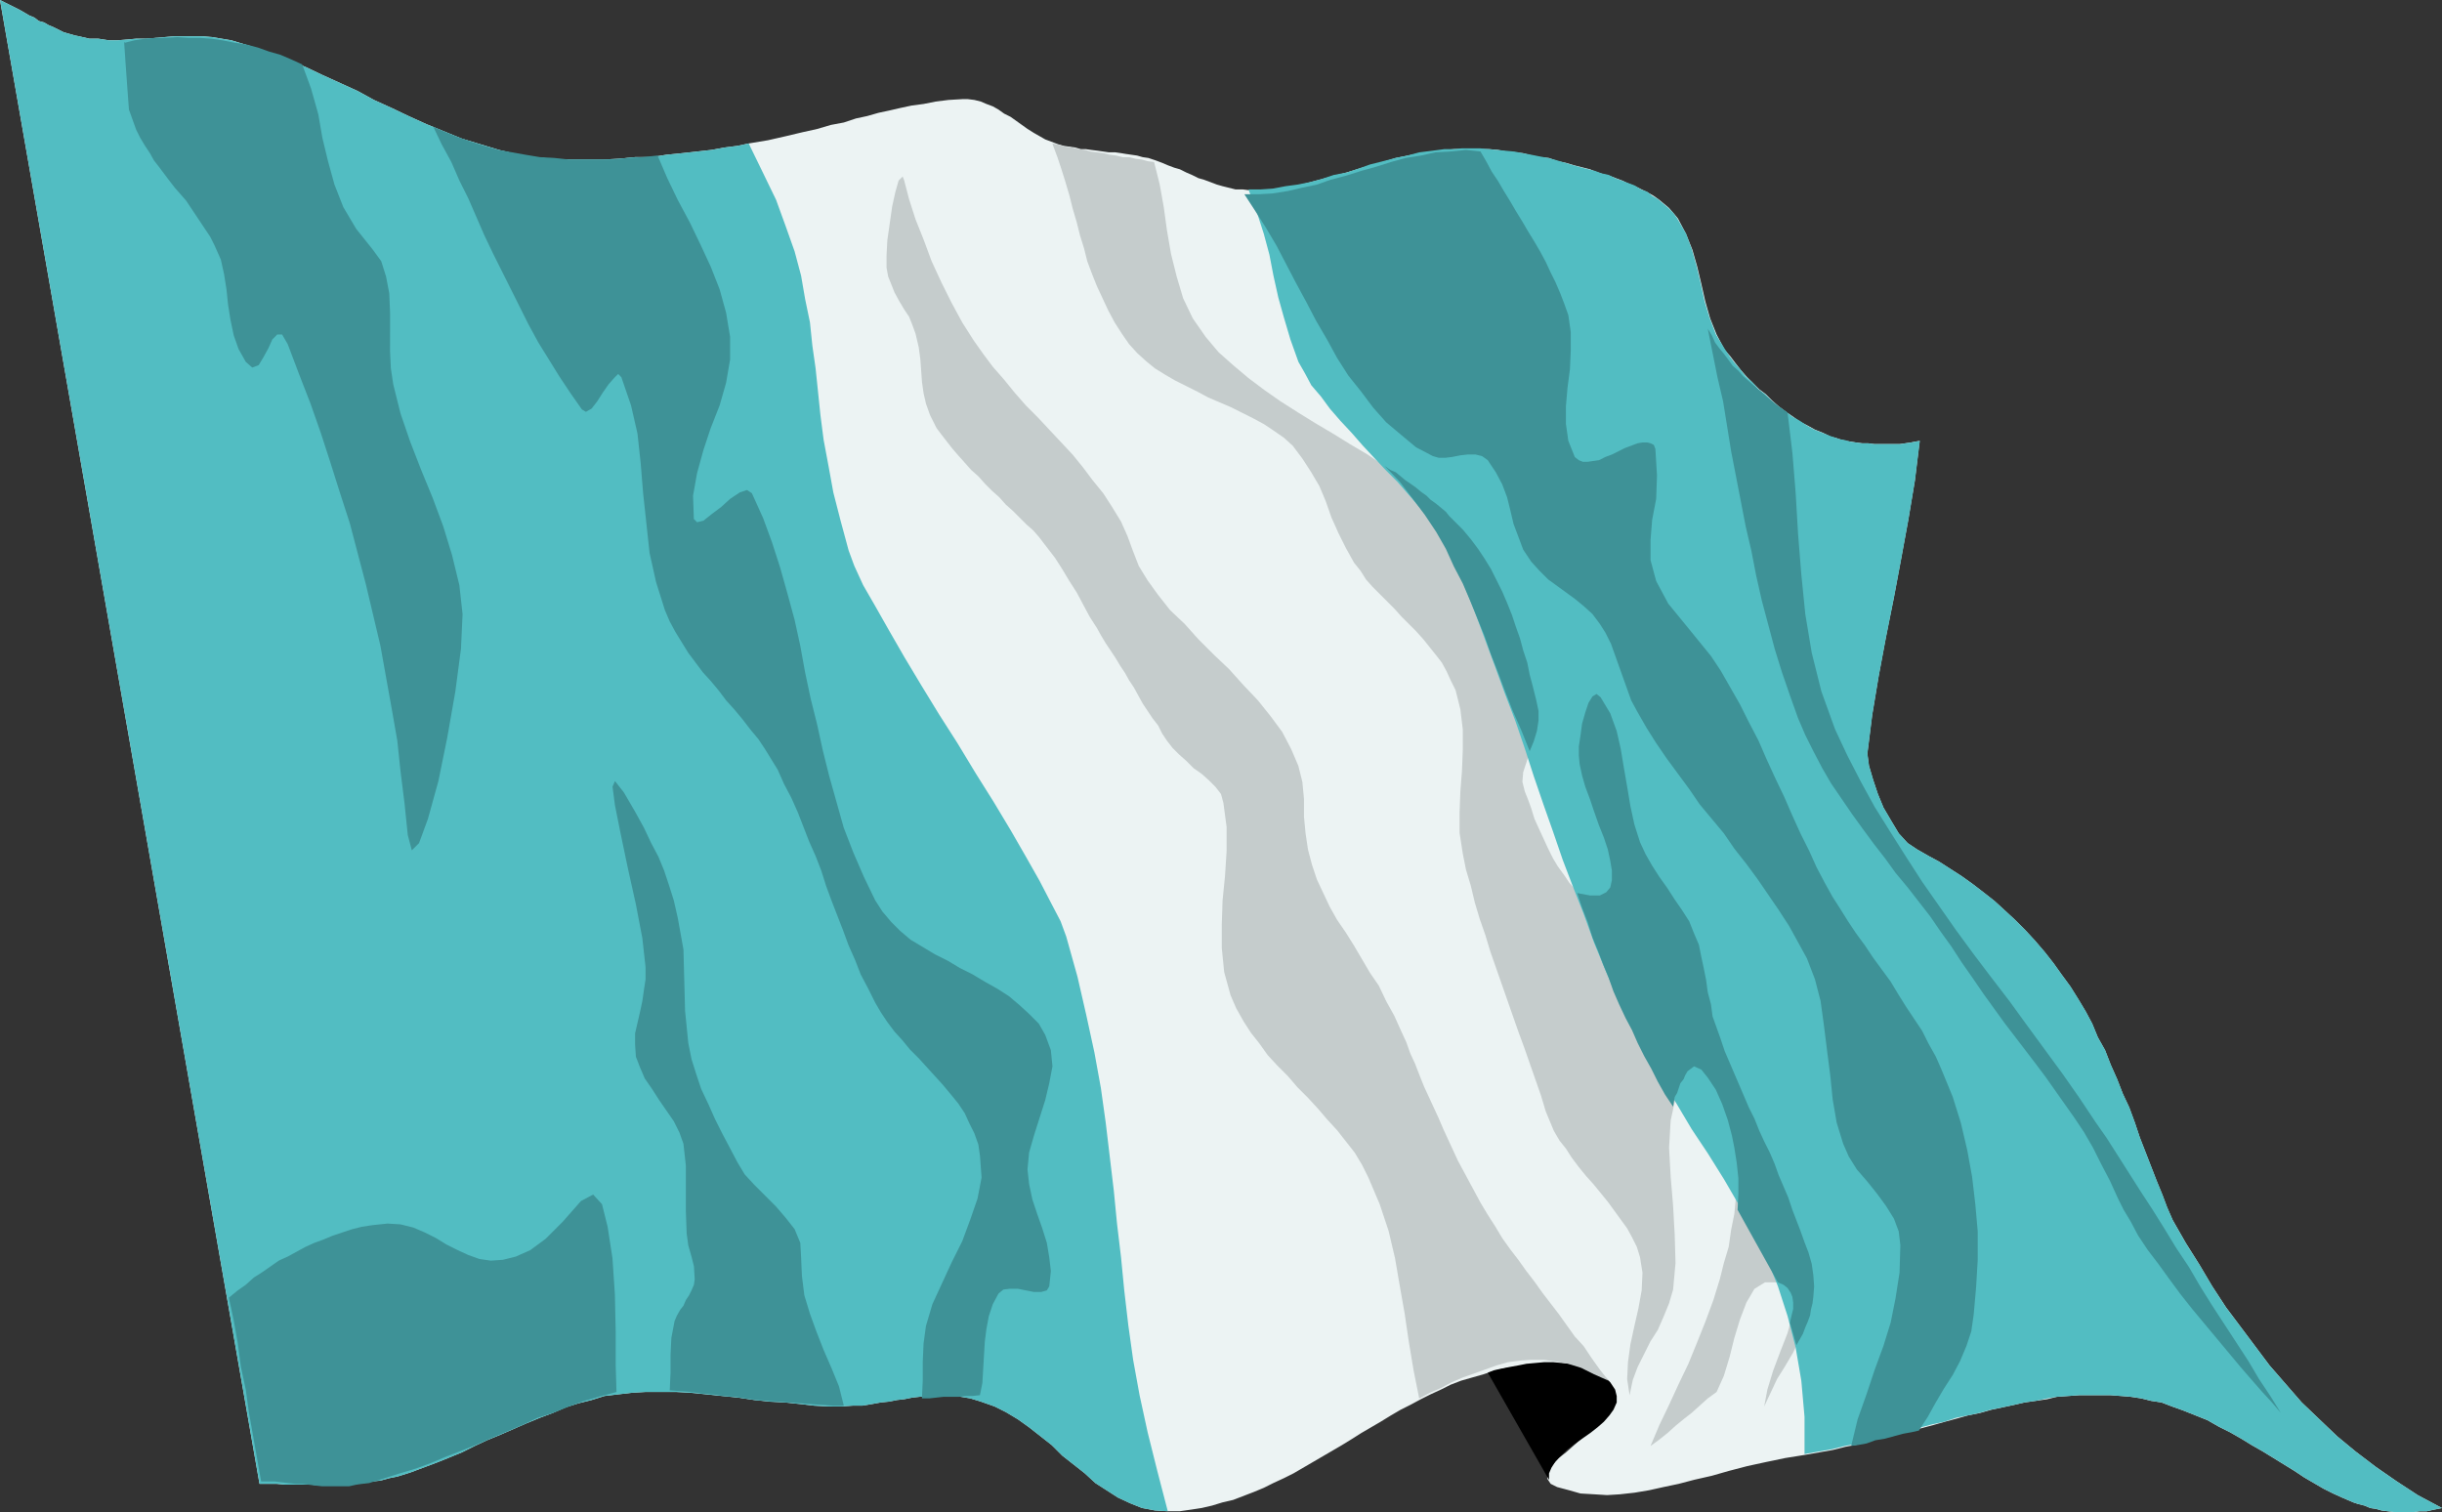 <?xml version="1.0" encoding="UTF-8" standalone="no"?>
<svg
   version="1.0"
   width="129.553mm"
   height="80.224mm"
   id="svg14"
   sodipodi:docname="Guatemala 2.wmf"
   xmlns:inkscape="http://www.inkscape.org/namespaces/inkscape"
   xmlns:sodipodi="http://sodipodi.sourceforge.net/DTD/sodipodi-0.dtd"
   xmlns="http://www.w3.org/2000/svg"
   xmlns:svg="http://www.w3.org/2000/svg">
  <rect width="100%" height="100%" fill="#333333" stroke="none"/>
  <sodipodi:namedview
     id="namedview14"
     pagecolor="#ffffff"
     bordercolor="#000000"
     borderopacity="0.25"
     inkscape:showpageshadow="2"
     inkscape:pageopacity="0.0"
     inkscape:pagecheckerboard="0"
     inkscape:deskcolor="#d1d1d1"
     inkscape:document-units="mm" />
  <defs
     id="defs1">
    <pattern
       id="WMFhbasepattern"
       patternUnits="userSpaceOnUse"
       width="6"
       height="6"
       x="0"
       y="0" />
  </defs>
  <path
     style="fill:#ecf3f3;fill-opacity:1;fill-rule:evenodd;stroke:none"
     d="m 435.673,244.7 2.586,4.525 2.747,4.364 2.586,4.364 2.747,4.202 2.909,3.879 2.909,3.879 2.909,3.879 3.232,3.717 3.232,3.717 3.555,3.394 3.555,3.394 3.717,3.071 4.04,3.071 4.202,2.909 4.202,2.748 4.848,2.586 -1.616,0.323 -1.454,0.323 h -1.454 l -1.131,0.162 h -1.293 -1.454 -1.131 l -1.293,-0.162 -1.293,-0.162 -1.131,-0.323 -1.131,-0.162 -1.131,-0.485 -1.293,-0.323 -0.97,-0.323 -1.131,-0.485 -1.131,-0.485 -1.778,-0.808 -1.939,-0.97 -1.939,-1.131 -1.939,-1.131 -1.939,-1.293 -2.101,-1.293 -2.101,-1.293 -2.101,-1.293 -2.262,-1.293 -2.101,-1.293 -2.262,-1.293 -2.262,-1.131 -2.262,-1.293 -2.424,-0.97 -2.424,-0.97 -2.262,-0.808 -2.101,-0.808 -2.101,-0.323 -1.939,-0.485 -2.101,-0.323 -1.939,-0.162 -2.101,-0.162 h -2.262 -1.939 -2.101 l -2.262,0.162 -2.262,0.162 -1.939,0.485 -2.262,0.323 -2.262,0.323 -2.101,0.485 -2.262,0.485 -2.262,0.485 -2.262,0.646 -2.424,0.485 -2.262,0.646 -2.424,0.646 -2.262,0.646 -2.424,0.646 -2.586,0.646 -2.424,0.646 -2.424,0.485 -2.586,0.646 -2.586,0.808 -2.586,0.485 -2.586,0.646 -2.747,0.485 -2.747,0.485 -4.04,0.646 -3.878,0.808 -3.717,0.808 -3.717,0.97 -3.394,0.97 -3.555,0.808 -3.07,0.808 -3.07,0.646 -2.909,0.646 -2.909,0.485 -2.909,0.323 -2.586,0.162 -2.586,-0.162 -2.747,-0.162 -2.262,-0.646 -2.424,-0.646 -1.293,-0.646 -0.646,-0.97 v -0.808 l 0.323,-1.131 0.808,-0.97 1.131,-1.293 1.454,-1.131 1.454,-1.293 1.454,-1.293 1.616,-1.455 1.616,-1.455 1.293,-1.455 1.131,-1.131 0.646,-1.455 0.323,-1.293 v -1.293 l -0.485,-1.131 -0.808,-0.97 -1.131,-0.808 -1.293,-0.646 -1.454,-0.646 -1.616,-0.323 -1.778,-0.323 -1.778,-0.162 -1.778,-0.162 -2.101,-0.162 h -1.939 l -1.778,0.162 -1.616,0.162 -1.778,0.162 -1.454,0.323 -1.293,0.323 -1.939,0.646 -2.262,0.646 -2.262,0.646 -2.101,0.808 -1.939,0.97 -2.101,0.97 -1.939,0.97 -2.101,1.131 -1.939,0.97 -1.939,1.131 -2.101,1.293 -1.939,1.131 -1.939,1.131 -1.778,1.131 -2.101,1.293 -1.939,1.131 -1.939,1.131 -1.939,1.131 -1.939,1.131 -1.939,1.131 -1.939,0.97 -2.101,0.97 -1.939,0.97 -1.939,0.808 -2.101,0.808 -2.101,0.808 -2.101,0.485 -2.101,0.646 -2.101,0.485 -2.101,0.323 -2.262,0.323 h -2.424 l -2.586,-0.162 -2.586,-0.485 -2.424,-0.97 -2.424,-1.131 -2.262,-1.455 -2.262,-1.455 -2.101,-1.939 -2.262,-1.778 -2.262,-1.778 -2.101,-2.101 -2.262,-1.778 -2.262,-1.778 -2.262,-1.616 -2.424,-1.455 -2.262,-1.131 -2.747,-0.97 -2.101,-0.646 -1.939,-0.323 -1.778,-0.162 -1.778,-0.162 h -1.616 l -1.616,0.162 -1.454,0.162 -1.454,0.162 -1.616,0.323 -1.454,0.162 -1.616,0.323 -1.616,0.162 -1.778,0.323 -1.939,0.323 h -1.939 l -2.262,0.162 h -2.586 l -2.909,-0.162 -2.747,-0.323 -3.07,-0.323 -3.07,-0.162 -3.07,-0.323 -3.232,-0.485 -3.232,-0.323 -3.07,-0.323 -3.232,-0.323 -2.909,-0.162 h -3.07 -3.07 l -2.747,0.162 -2.747,0.323 -2.747,0.323 -2.586,0.808 -2.586,0.646 -2.586,0.808 -2.586,1.131 -2.586,0.97 -2.747,1.131 -2.586,1.131 -2.586,1.131 -2.747,1.131 -2.424,1.131 -2.586,1.293 -2.747,1.131 -2.424,0.97 -2.586,0.97 -2.586,0.97 -2.586,0.808 -1.616,0.323 -1.778,0.485 -1.616,0.162 -1.778,0.323 -1.616,0.162 -1.778,0.162 h -1.778 -1.778 l -1.616,0.162 -1.778,-0.162 h -1.778 -1.778 -1.778 l -1.778,-0.162 H 53.813 52.035 L 0,0 0.97,0.485 1.939,0.97 2.909,1.455 l 0.97,0.485 1.131,0.646 0.808,0.485 1.131,0.485 0.808,0.646 1.131,0.323 0.808,0.485 1.131,0.485 0.97,0.485 0.97,0.485 1.131,0.323 1.131,0.323 0.808,0.162 2.101,0.485 h 1.778 l 2.101,0.323 h 1.778 l 1.939,-0.162 1.778,-0.162 h 1.939 l 1.939,-0.162 1.939,-0.162 1.778,-0.162 h 1.939 1.939 1.778 l 1.939,0.162 1.939,0.323 1.939,0.323 3.717,1.131 3.878,1.455 3.555,1.293 3.717,1.455 3.394,1.616 3.555,1.616 3.555,1.616 3.232,1.778 3.555,1.616 3.394,1.616 3.555,1.616 3.555,1.455 3.555,1.455 3.717,1.131 3.717,1.131 4.04,0.97 2.262,0.485 2.586,0.162 2.909,0.323 h 2.747 3.232 3.07 l 3.232,-0.162 3.232,-0.323 h 3.232 l 3.07,-0.485 3.232,-0.323 2.909,-0.323 2.909,-0.323 2.586,-0.485 2.586,-0.323 2.262,-0.485 3.878,-0.646 3.555,-0.808 3.394,-0.808 2.909,-0.646 2.747,-0.808 2.586,-0.485 2.424,-0.808 2.262,-0.485 2.262,-0.646 2.262,-0.485 2.101,-0.485 2.262,-0.485 2.424,-0.323 2.424,-0.485 2.586,-0.323 2.747,-0.162 h 1.131 l 1.293,0.162 1.293,0.323 1.131,0.485 1.293,0.485 1.131,0.646 1.131,0.808 1.293,0.646 1.131,0.808 1.131,0.808 1.131,0.808 1.293,0.808 1.131,0.646 1.131,0.646 1.293,0.485 1.293,0.485 1.131,0.323 1.131,0.162 1.131,0.162 1.131,0.323 h 0.97 l 1.131,0.162 1.293,0.162 1.131,0.162 1.131,0.162 h 1.293 l 1.131,0.162 0.97,0.162 1.131,0.162 1.131,0.162 1.131,0.323 1.131,0.162 1.454,0.485 1.293,0.485 1.131,0.485 1.293,0.485 1.131,0.323 1.293,0.646 1.131,0.485 1.293,0.646 1.131,0.323 1.293,0.485 1.293,0.485 1.131,0.323 1.293,0.323 1.293,0.323 h 1.454 l 1.293,0.162 h 2.424 l 2.424,-0.162 2.586,-0.485 2.424,-0.323 2.424,-0.646 2.424,-0.646 2.424,-0.646 2.424,-0.646 2.586,-0.808 2.262,-0.646 2.424,-0.646 2.586,-0.808 2.424,-0.485 2.424,-0.485 2.424,-0.323 2.586,-0.323 1.778,-0.162 h 1.778 1.939 1.616 1.778 l 1.778,0.162 1.616,0.323 1.778,0.162 1.616,0.162 1.778,0.485 1.616,0.323 1.778,0.162 1.778,0.646 1.616,0.323 1.616,0.485 1.939,0.485 1.293,0.323 1.131,0.485 1.454,0.485 1.293,0.323 1.293,0.485 1.293,0.485 1.293,0.646 1.293,0.485 1.293,0.646 1.293,0.646 1.131,0.646 1.131,0.808 0.97,0.808 0.97,0.808 0.97,1.131 0.808,0.97 1.616,3.071 1.293,3.232 0.97,3.394 0.808,3.394 0.808,3.556 0.97,3.394 1.293,3.232 1.616,3.071 1.131,1.293 0.97,1.293 1.131,1.455 1.131,1.293 1.293,1.293 1.293,1.293 1.293,0.97 1.293,1.293 1.293,1.131 1.454,1.131 1.454,0.97 1.293,0.97 1.616,0.808 1.454,0.808 1.616,0.646 1.616,0.808 0.808,0.162 0.97,0.323 1.131,0.323 1.131,0.162 0.97,0.162 1.293,0.162 h 1.131 l 1.293,0.162 h 1.293 1.293 1.131 1.293 l 1.131,-0.162 1.131,-0.162 0.808,-0.162 0.97,-0.162 -0.97,7.92 -1.293,7.758 -1.454,7.92 -1.454,7.758 -1.616,8.081 -1.454,7.758 -1.293,7.758 -0.97,7.758 0.323,2.424 0.808,2.748 0.97,2.909 1.131,2.748 1.616,2.748 1.454,2.424 1.778,1.94 1.939,1.293 2.262,1.293 2.101,1.131 2.262,1.455 2.262,1.455 2.262,1.616 2.101,1.616 2.262,1.778 1.939,1.778 2.101,1.939 2.101,2.101 1.939,2.101 1.939,2.263 1.778,2.263 1.616,2.263 1.778,2.424 1.616,2.586 1.454,2.424 1.293,2.424 1.131,2.748 1.454,2.586 1.131,2.909 1.293,2.909 1.131,2.909 1.293,2.748 1.131,3.071 0.97,2.909 1.131,2.909 1.131,2.909 1.131,2.909 1.131,2.748 0.97,2.586 1.131,2.586 z"
     id="path1" />
  <path
     style="fill:#c5cccc;fill-opacity:1;fill-rule:evenodd;stroke:none"
     d="m 211.049,28.769 1.454,0.323 1.131,0.323 1.293,0.162 1.293,0.323 1.293,0.162 1.131,0.323 1.293,0.162 1.293,0.162 1.293,0.323 1.293,0.162 1.293,0.323 h 1.293 l 1.293,0.323 1.293,0.162 1.131,0.323 1.293,0.162 1.131,4.525 0.808,4.525 0.646,4.687 0.808,4.687 1.131,4.525 1.293,4.364 1.939,4.041 2.586,3.717 2.586,3.071 2.909,2.586 3.07,2.586 3.232,2.424 3.232,2.263 3.555,2.263 3.394,2.101 3.555,2.101 3.394,2.101 3.555,2.101 3.555,2.424 3.394,2.101 3.232,2.424 3.07,2.424 3.07,2.748 2.747,2.909 1.616,1.94 1.454,1.939 1.293,1.94 1.293,2.101 1.131,2.263 0.97,2.263 1.131,2.263 0.808,2.424 0.97,2.424 0.646,2.263 0.808,2.424 0.646,2.424 0.646,2.424 0.646,2.424 0.646,2.586 0.485,2.263 0.162,2.101 -0.323,1.939 -0.646,2.263 -0.97,1.94 -0.646,2.101 -0.646,1.939 -0.162,1.94 0.485,1.94 0.646,1.616 0.646,1.778 0.646,2.101 0.808,1.778 0.97,2.101 0.97,2.101 0.97,1.94 0.97,1.616 1.293,1.778 0.97,1.455 1.131,1.293 1.293,0.97 1.293,0.646 1.293,0.162 1.454,-0.162 1.293,-0.646 1.939,-2.424 0.323,-2.909 -0.646,-3.394 -1.454,-3.717 -1.939,-3.879 -1.939,-3.879 -1.454,-3.879 -0.646,-3.717 v -1.778 l 0.323,-2.263 0.323,-2.263 0.646,-2.263 0.646,-1.94 0.808,-1.293 0.808,-0.485 0.808,0.646 1.939,3.232 1.293,3.556 0.808,3.556 0.646,3.879 0.646,3.717 0.646,3.879 0.808,3.717 1.131,3.556 1.131,2.424 1.293,2.263 1.454,2.263 1.616,2.263 1.454,2.263 1.454,2.101 1.454,2.263 0.97,2.424 0.97,2.263 0.485,2.424 0.485,2.263 0.485,2.424 0.323,2.424 0.646,2.424 0.323,2.424 0.808,2.263 0.808,2.263 0.808,2.424 0.97,2.263 0.97,2.263 0.97,2.263 0.97,2.263 0.97,2.263 1.131,2.263 0.97,2.424 0.97,2.101 1.131,2.263 0.97,2.263 0.808,2.263 0.97,2.263 0.97,2.263 0.808,2.424 0.808,2.101 0.808,2.101 0.808,2.263 0.808,2.101 0.646,2.263 0.323,2.263 0.162,2.263 -0.162,2.101 -0.485,2.909 -0.97,2.909 -1.293,2.586 -1.293,2.748 -1.616,2.748 -1.616,2.586 -1.293,2.748 -1.293,2.748 0.646,-3.394 1.131,-3.717 1.454,-3.879 1.454,-3.717 0.97,-3.556 0.162,-2.909 -0.808,-2.263 -2.262,-1.455 h -2.586 l -2.101,1.293 -1.616,2.748 -1.293,3.394 -1.131,3.717 -0.97,3.879 -1.131,3.717 -1.454,3.232 -1.778,1.293 -1.616,1.455 -1.616,1.455 -1.454,1.131 -1.778,1.455 -1.616,1.455 -1.616,1.293 -1.778,1.293 1.778,-4.202 1.939,-4.041 1.939,-4.202 1.939,-4.041 1.778,-4.364 1.616,-4.041 1.616,-4.364 1.293,-4.202 0.808,-3.232 0.97,-3.232 0.485,-3.394 0.646,-3.232 0.323,-3.394 0.162,-3.232 v -3.394 l -0.485,-3.232 -0.485,-2.424 -0.808,-3.071 -1.131,-3.232 -1.293,-2.909 -1.454,-2.586 -1.454,-1.455 -1.454,-0.646 -1.293,0.97 -2.262,4.687 -1.131,5.172 -0.323,5.495 0.323,5.818 0.485,5.818 0.323,5.818 0.162,5.657 -0.485,5.334 -0.808,2.748 -1.131,2.748 -1.131,2.586 -1.454,2.263 -1.293,2.586 -1.293,2.586 -0.97,2.586 -0.646,3.071 -0.485,-3.232 0.162,-3.394 0.485,-3.556 0.808,-3.717 0.808,-3.556 0.646,-3.556 0.162,-3.556 -0.485,-3.071 -0.646,-2.101 -0.97,-1.94 -0.97,-1.778 -1.293,-1.778 -1.293,-1.778 -1.293,-1.778 -1.454,-1.778 -1.454,-1.778 -1.454,-1.616 -1.454,-1.778 -1.454,-1.939 -1.131,-1.778 -1.293,-1.616 -1.131,-1.94 -0.808,-1.939 -0.808,-1.94 -0.97,-3.232 -1.131,-3.232 -1.131,-3.232 -1.131,-3.232 -1.131,-3.071 -1.131,-3.232 -1.131,-3.232 -1.131,-3.232 -1.131,-3.232 -1.131,-3.232 -0.97,-3.232 -1.131,-3.232 -0.97,-3.232 -0.808,-3.394 -0.97,-3.232 -0.646,-3.232 -0.646,-4.202 v -4.041 l 0.162,-4.202 0.323,-4.202 0.162,-4.202 v -4.041 l -0.485,-4.041 -0.97,-3.879 -0.97,-1.94 -0.808,-1.778 -0.97,-1.778 -1.131,-1.455 -1.293,-1.616 -1.293,-1.616 -1.454,-1.616 -1.454,-1.455 -1.454,-1.455 -1.454,-1.616 -1.454,-1.455 -1.454,-1.455 -1.454,-1.455 -1.293,-1.455 -1.131,-1.778 -1.293,-1.616 -1.616,-2.909 -1.454,-2.909 -1.454,-3.232 -1.131,-3.232 -1.293,-3.071 -1.616,-2.748 -1.778,-2.748 -1.939,-2.586 -1.778,-1.616 -2.101,-1.455 -1.939,-1.293 -2.101,-1.131 -2.262,-1.131 -2.262,-1.131 -2.262,-0.97 -2.262,-0.97 -2.101,-1.131 -2.262,-1.131 -2.262,-1.131 -1.939,-1.131 -2.101,-1.293 -1.778,-1.455 -1.778,-1.616 -1.616,-1.778 -1.454,-2.101 -1.454,-2.263 -1.293,-2.424 -1.131,-2.424 -1.131,-2.424 -0.97,-2.424 -0.97,-2.586 -0.646,-2.586 -0.808,-2.586 -0.646,-2.586 -0.808,-2.748 -0.646,-2.586 -0.808,-2.748 -0.808,-2.586 -0.808,-2.424 -0.97,-2.586 v 0 z"
     id="path2" />
  <path
     style="fill:#52bdc2;fill-opacity:1;fill-rule:evenodd;stroke:none"
     d="m 435.673,244.7 2.586,4.525 2.747,4.364 2.586,4.364 2.747,4.202 2.909,3.879 2.909,3.879 2.909,3.879 3.232,3.717 3.232,3.717 3.555,3.394 3.555,3.394 3.717,3.071 4.04,3.071 4.202,2.909 4.202,2.748 4.848,2.586 -1.616,0.323 -1.454,0.323 h -1.454 l -1.131,0.162 h -1.293 -1.454 -1.131 l -1.293,-0.162 -1.293,-0.162 -1.131,-0.323 -1.131,-0.162 -1.131,-0.485 -1.293,-0.323 -0.97,-0.323 -1.131,-0.485 -1.131,-0.485 -1.778,-0.808 -1.939,-0.97 -1.939,-1.131 -1.939,-1.131 -1.939,-1.293 -2.101,-1.293 -2.101,-1.293 -2.101,-1.293 -2.262,-1.293 -2.101,-1.293 -2.262,-1.293 -2.262,-1.131 -2.262,-1.293 -2.424,-0.97 -2.424,-0.97 -2.262,-0.808 -2.101,-0.808 -2.101,-0.323 -1.939,-0.485 -2.101,-0.323 -1.939,-0.162 -2.262,-0.162 h -2.101 -2.101 -1.939 l -2.262,0.162 -2.262,0.162 -1.939,0.323 -2.262,0.485 -2.262,0.323 -2.101,0.485 -2.262,0.485 -2.424,0.485 -2.262,0.646 -2.262,0.485 -2.424,0.485 -2.424,0.808 -2.262,0.485 -2.424,0.646 -2.424,0.646 -2.586,0.646 -2.424,0.646 -2.586,0.646 -2.586,0.646 -2.586,0.485 -2.586,0.646 -2.747,0.485 -2.747,0.485 v -7.435 l -0.646,-7.273 -1.131,-6.627 -1.616,-6.303 -1.939,-5.98 -2.262,-5.657 -2.586,-5.495 -3.07,-5.334 -2.909,-5.01 -3.232,-5.172 -3.232,-4.849 -3.07,-5.172 -3.232,-5.01 -3.07,-5.172 -2.909,-5.334 -2.586,-5.495 -2.424,-5.657 -2.262,-5.495 -2.101,-5.818 -2.101,-5.334 -2.101,-5.495 -1.939,-5.657 -1.939,-5.495 -1.939,-5.657 -1.778,-5.495 -1.939,-5.657 -2.101,-5.495 -1.939,-5.334 -2.101,-5.657 -2.101,-5.657 -2.262,-5.657 -2.586,-5.657 -0.97,-2.263 -1.616,-2.263 -1.616,-2.424 -1.939,-2.424 -2.101,-2.424 -2.262,-2.586 -2.262,-2.263 -2.424,-2.586 -2.262,-2.424 -2.262,-2.586 -2.262,-2.424 -2.101,-2.424 -1.778,-2.424 -1.939,-2.263 -1.293,-2.424 -1.293,-2.263 -1.616,-4.525 -1.293,-4.364 -1.131,-4.041 -0.97,-4.364 -0.808,-4.202 -1.131,-4.202 -1.454,-4.525 -1.616,-4.364 h 2.424 l 2.424,-0.162 2.586,-0.485 2.424,-0.323 2.424,-0.485 2.424,-0.646 2.424,-0.808 2.586,-0.485 2.424,-0.808 2.262,-0.808 2.586,-0.646 2.424,-0.646 2.424,-0.485 2.424,-0.646 2.586,-0.323 2.424,-0.323 h 1.778 l 1.778,-0.162 h 1.778 1.778 l 1.778,0.162 1.778,0.162 1.616,0.162 1.778,0.162 1.616,0.323 1.778,0.323 1.616,0.323 1.778,0.323 1.778,0.485 1.616,0.485 1.616,0.485 1.778,0.485 1.293,0.323 1.293,0.323 1.293,0.485 1.454,0.323 1.293,0.646 1.293,0.485 1.293,0.485 1.293,0.485 1.293,0.808 1.293,0.485 0.97,0.808 1.131,0.646 1.131,0.97 0.97,0.808 0.97,0.97 0.808,1.131 1.778,3.071 1.131,3.071 0.97,3.394 0.808,3.394 0.808,3.717 0.97,3.232 1.293,3.394 1.778,2.909 0.97,1.455 0.97,1.293 1.131,1.293 1.131,1.455 1.293,1.131 1.293,1.455 1.293,0.97 1.293,1.293 1.293,1.131 1.454,0.97 1.454,1.131 1.454,0.808 1.454,0.97 1.454,0.808 1.616,0.646 1.616,0.646 0.97,0.323 0.97,0.323 0.97,0.162 1.131,0.323 1.131,0.162 1.131,0.162 h 1.293 l 1.293,0.162 h 1.293 1.293 1.131 1.293 l 1.131,-0.162 1.131,-0.162 0.808,-0.162 0.97,-0.162 -0.97,7.92 -1.293,7.758 -1.454,7.92 -1.454,7.758 -1.616,8.081 -1.454,7.758 -1.293,7.758 -0.97,7.758 0.323,2.424 0.808,2.748 0.97,2.909 1.131,2.748 1.616,2.748 1.454,2.424 1.778,1.94 1.939,1.293 2.262,1.293 2.101,1.131 2.262,1.455 2.262,1.455 2.262,1.616 2.101,1.616 2.262,1.778 1.939,1.778 2.101,1.939 2.101,2.101 1.939,2.101 1.939,2.263 1.778,2.263 1.616,2.263 1.778,2.424 1.616,2.586 1.454,2.424 1.293,2.424 1.131,2.748 1.454,2.586 1.131,2.909 1.293,2.909 1.131,2.909 1.293,2.748 1.131,3.071 0.97,2.909 1.131,2.909 1.131,2.909 1.131,2.909 1.131,2.748 0.97,2.586 1.131,2.586 z"
     id="path3" />
  <path
     style="fill:#52bdc2;fill-opacity:1;fill-rule:evenodd;stroke:none"
     d="m 234.158,303.046 -2.586,-0.162 -2.586,-0.485 -2.424,-0.97 -2.424,-1.131 -2.262,-1.455 -2.262,-1.455 -2.101,-1.939 -2.262,-1.778 -2.262,-1.778 -2.101,-2.101 -2.262,-1.778 -2.262,-1.778 -2.262,-1.616 -2.424,-1.455 -2.262,-1.131 -2.747,-0.97 -2.101,-0.646 -1.939,-0.323 -1.778,-0.162 -1.778,-0.162 h -1.616 l -1.616,0.162 -1.454,0.162 -1.454,0.162 -1.616,0.323 -1.454,0.162 -1.616,0.323 -1.616,0.162 -1.778,0.323 -1.939,0.323 h -1.939 l -2.262,0.162 h -2.586 l -2.909,-0.162 -2.747,-0.323 -3.07,-0.323 -3.07,-0.162 -3.07,-0.323 -3.232,-0.485 -3.232,-0.323 -3.07,-0.323 -3.232,-0.323 -2.909,-0.162 h -3.07 -3.07 l -2.747,0.162 -2.747,0.323 -2.747,0.323 -2.586,0.808 -2.586,0.646 -2.586,0.808 -2.586,1.131 -2.586,0.97 -2.747,1.131 -2.586,1.131 -2.586,1.131 -2.747,1.131 -2.424,1.131 -2.586,1.293 -2.747,1.131 -2.424,0.97 -2.586,0.97 -2.586,0.97 -2.586,0.808 -1.616,0.323 -1.778,0.485 -1.616,0.162 -1.778,0.323 -1.616,0.162 -1.778,0.162 h -1.778 -1.778 l -1.616,0.162 -1.778,-0.162 h -1.778 -1.778 -1.778 l -1.778,-0.162 H 53.813 52.035 L 0,0 0.97,0.485 1.939,0.97 2.909,1.455 l 0.97,0.485 1.131,0.646 0.808,0.485 1.131,0.485 0.808,0.646 1.131,0.323 0.808,0.485 1.131,0.485 0.97,0.485 0.97,0.485 1.131,0.323 1.131,0.323 0.808,0.162 2.101,0.485 h 1.778 l 2.101,0.323 h 1.778 l 1.939,-0.162 1.778,-0.162 h 1.939 l 1.939,-0.162 1.939,-0.162 1.778,-0.162 h 1.939 1.939 1.778 l 1.939,0.162 1.939,0.323 1.939,0.323 3.717,1.131 3.878,1.455 3.555,1.293 3.717,1.455 3.394,1.616 3.555,1.616 3.555,1.616 3.232,1.778 3.555,1.616 3.394,1.616 3.555,1.616 3.555,1.455 3.555,1.455 3.717,1.131 3.717,1.131 4.04,0.97 2.262,0.485 2.586,0.162 2.909,0.323 h 2.747 3.232 3.07 l 3.232,-0.162 3.232,-0.323 h 3.232 l 3.07,-0.485 3.232,-0.323 2.909,-0.323 2.909,-0.323 2.586,-0.485 2.586,-0.323 2.262,-0.485 2.909,5.98 2.586,5.334 1.939,5.334 1.778,5.01 1.293,4.849 0.808,4.687 0.97,4.687 0.485,4.687 0.646,4.525 0.485,4.687 0.485,4.687 0.646,5.01 0.97,5.172 0.97,5.334 1.454,5.657 1.616,5.98 1.131,3.071 1.778,3.879 2.424,4.202 2.747,4.849 3.07,5.334 3.394,5.657 3.555,5.818 3.717,5.818 3.717,6.142 3.555,5.657 3.394,5.657 3.07,5.334 2.747,4.849 2.262,4.364 1.939,3.717 1.131,3.071 2.262,8.081 1.778,7.758 1.616,7.435 1.293,7.111 0.97,6.95 0.808,6.788 0.808,6.788 0.646,6.627 0.808,6.788 0.646,6.627 0.808,6.95 0.97,6.95 1.293,7.111 1.616,7.435 1.939,7.758 z"
     id="path4" />
  <path
     style="fill:#000000;fill-opacity:1;fill-rule:evenodd;stroke:none"
     d="m 310.595,296.743 -12.282,-21.496 1.293,-0.485 1.454,-0.323 1.616,-0.323 1.778,-0.323 1.616,-0.323 1.778,-0.162 1.778,-0.162 h 1.778 l 1.778,0.162 1.616,0.162 1.616,0.323 1.616,0.323 1.454,0.646 1.293,0.808 1.131,0.646 0.97,0.97 0.97,1.455 0.323,1.293 v 1.293 l -0.646,1.455 -0.808,1.131 -1.131,1.293 -1.293,1.131 -1.454,1.131 -1.616,1.131 -1.616,1.131 -1.454,1.131 -1.293,1.293 -0.97,0.97 -0.808,1.293 -0.485,1.131 v 1.455 0 z"
     id="path5" />
  <path
     style="fill:#3e9297;fill-opacity:1;fill-rule:evenodd;stroke:none"
     d="m 24.886,8.404 0.323,4.687 0.323,4.525 0.323,4.364 1.454,4.041 0.808,1.616 0.97,1.616 0.97,1.455 0.808,1.455 1.131,1.455 0.97,1.293 0.97,1.293 1.131,1.455 1.131,1.293 1.131,1.293 0.97,1.455 0.97,1.455 0.97,1.455 0.97,1.455 0.97,1.455 0.808,1.616 1.293,2.909 0.646,2.909 0.485,3.071 0.323,3.071 0.485,3.071 0.646,3.071 0.97,2.748 1.454,2.586 1.293,1.131 1.293,-0.485 0.97,-1.616 0.97,-1.778 0.808,-1.778 0.97,-0.97 h 0.97 l 1.131,1.939 2.262,5.98 2.262,5.818 2.101,5.98 1.939,5.98 1.939,6.142 1.939,5.98 1.616,6.142 1.616,6.142 1.454,6.142 1.454,6.142 1.131,6.303 1.131,6.303 1.131,6.465 0.646,6.142 0.808,6.465 0.646,6.303 0.808,3.071 1.454,-1.455 1.778,-4.849 2.101,-7.596 1.778,-8.728 1.616,-9.213 1.131,-8.566 0.323,-6.95 -0.646,-5.818 -1.454,-5.98 -1.778,-5.818 -2.101,-5.657 -2.262,-5.495 -2.262,-5.818 -1.939,-5.657 -1.454,-5.818 -0.485,-3.232 -0.162,-3.394 V 66.589 62.71 L 78.053,58.831 77.406,55.437 76.437,52.366 74.659,49.942 71.427,45.901 68.842,41.538 67.064,37.012 65.771,32.325 64.64,27.638 63.832,22.951 62.378,17.779 60.6,12.93 58.499,11.96 56.237,10.99 53.974,10.344 51.712,9.536 49.288,8.889 47.026,8.566 44.602,8.081 42.339,7.758 40.077,7.596 H 37.814 L 35.552,7.435 33.29,7.596 h -2.101 l -2.101,0.162 -2.101,0.323 -1.939,0.485 v 0 z"
     id="path6" />
  <path
     style="fill:#3e9297;fill-opacity:1;fill-rule:evenodd;stroke:none"
     d="m 134.289,278.803 0.162,-3.556 v -3.556 l 0.162,-3.394 0.646,-3.394 0.485,-1.131 0.646,-1.131 0.646,-0.808 0.485,-1.131 0.646,-0.97 0.485,-0.97 0.485,-1.131 0.162,-1.131 -0.162,-2.586 -0.485,-1.94 -0.646,-2.263 -0.323,-2.424 -0.162,-4.364 v -4.687 -4.525 l -0.485,-4.364 -0.808,-2.263 -1.131,-2.263 -1.454,-2.101 -1.454,-2.101 -1.454,-2.263 -1.454,-2.101 -0.97,-2.263 -0.808,-2.101 -0.162,-2.424 v -2.263 l 0.485,-2.101 0.485,-2.101 0.485,-2.263 0.323,-2.263 0.323,-2.101 v -2.424 l -0.646,-5.818 -1.293,-6.788 -1.616,-7.273 -1.454,-6.95 -1.131,-5.657 -0.485,-3.717 0.485,-1.131 1.778,2.263 2.262,3.879 1.778,3.232 1.454,3.071 1.454,2.748 1.131,2.748 0.97,2.909 0.97,3.071 0.808,3.556 1.131,6.303 0.162,6.142 0.162,6.142 0.646,6.465 0.646,3.232 0.97,3.071 0.97,2.909 1.454,3.071 1.293,2.909 1.454,2.909 1.454,2.748 1.616,3.071 1.454,2.424 1.939,2.101 2.101,2.101 2.262,2.263 1.939,2.263 1.778,2.263 1.131,2.748 0.162,2.909 0.162,3.717 0.485,3.879 1.131,3.717 1.293,3.556 1.454,3.717 1.616,3.717 1.454,3.556 0.97,3.879 h -2.101 l -2.262,-0.162 -2.262,-0.162 -2.101,-0.162 -2.262,-0.162 -2.101,-0.162 -2.262,-0.162 -2.101,-0.162 -2.262,-0.323 -2.101,-0.323 -2.262,-0.162 -2.101,-0.323 -2.101,-0.162 -2.262,-0.323 -2.101,-0.162 z"
     id="path7" />
  <path
     style="fill:#3e9297;fill-opacity:1;fill-rule:evenodd;stroke:none"
     d="m 52.358,297.066 h 1.293 1.454 l 1.293,0.162 1.454,0.162 1.454,0.162 h 1.293 l 1.293,0.162 1.293,0.162 1.454,0.162 h 1.293 1.454 1.293 1.293 l 1.454,-0.323 1.131,-0.162 1.454,-0.162 3.07,-0.97 3.07,-0.97 3.232,-0.97 3.07,-1.131 3.07,-1.293 2.909,-1.131 3.232,-1.293 2.909,-1.293 3.07,-1.293 3.07,-1.293 3.07,-1.455 3.07,-0.97 3.232,-1.293 3.07,-1.131 3.394,-0.97 3.07,-0.808 -0.162,-5.334 v -6.788 l -0.162,-7.435 -0.485,-7.273 -0.97,-6.303 -1.131,-4.525 -1.778,-1.94 -2.424,1.293 -3.717,4.202 -3.394,3.394 -3.07,2.263 -2.909,1.293 -2.586,0.646 -2.424,0.162 -2.262,-0.323 -2.262,-0.808 -2.101,-0.97 -2.262,-1.131 -2.101,-1.293 -2.262,-1.131 -2.262,-0.97 -2.586,-0.646 -2.586,-0.162 -3.07,0.323 -2.101,0.323 -1.939,0.485 -1.939,0.646 -1.939,0.646 -1.939,0.808 -1.778,0.646 -1.778,0.808 -1.778,0.97 -1.778,0.97 -1.778,0.808 -1.616,1.131 -1.616,1.131 -1.778,1.131 -1.616,1.455 -1.616,1.131 -1.778,1.455 0.97,4.525 0.808,4.526 0.646,4.849 0.97,4.525 0.646,4.687 0.808,4.526 0.808,4.525 z"
     id="path8" />
  <path
     style="fill:#3e9297;fill-opacity:1;fill-rule:evenodd;stroke:none"
     d="m 86.779,25.213 1.778,3.717 1.939,3.556 1.616,3.717 1.778,3.556 1.616,3.717 1.616,3.717 1.778,3.717 1.778,3.556 1.778,3.556 1.778,3.556 1.778,3.556 1.939,3.556 2.101,3.394 2.101,3.394 2.262,3.394 2.262,3.232 0.808,0.485 1.131,-0.646 1.131,-1.455 1.131,-1.778 1.131,-1.616 1.131,-1.293 0.808,-0.808 0.646,0.646 1.939,5.657 1.293,5.657 0.646,5.98 0.485,5.98 0.646,5.98 0.646,5.98 1.293,5.818 1.778,5.657 0.97,2.263 1.131,2.101 1.293,2.101 1.293,2.101 1.454,1.94 1.454,1.939 1.616,1.778 1.616,1.94 1.454,1.94 1.616,1.778 1.616,1.939 1.616,2.101 1.616,1.939 1.293,1.94 1.293,2.101 1.293,2.101 1.293,2.909 1.454,2.748 1.293,2.909 1.131,2.909 1.131,2.909 1.293,2.909 1.131,2.909 0.97,3.071 1.131,3.071 1.131,2.909 1.131,2.909 1.131,3.071 1.293,2.909 1.131,2.909 1.454,2.748 1.454,2.909 1.131,1.939 1.293,1.94 1.454,1.939 1.616,1.778 1.454,1.778 1.778,1.778 1.616,1.778 1.616,1.778 1.616,1.778 1.616,1.94 1.454,1.778 1.293,1.94 0.97,2.101 0.97,1.94 0.808,2.263 0.323,2.263 0.323,4.364 -0.808,4.202 -1.454,4.202 -1.616,4.364 -2.101,4.202 -1.939,4.202 -1.939,4.202 -1.293,4.364 -0.485,3.556 -0.162,3.717 v 3.717 l -0.162,3.556 h 1.454 l 1.454,-0.162 1.454,-0.162 h 1.454 1.616 l 1.454,-0.162 h 1.293 l 1.454,-0.162 0.485,-2.424 0.162,-2.748 0.162,-2.748 0.162,-2.748 0.323,-2.586 0.485,-2.586 0.808,-2.424 1.131,-2.101 0.97,-0.808 1.293,-0.162 h 1.616 l 1.616,0.323 1.616,0.323 h 1.454 l 1.131,-0.323 0.485,-0.808 0.323,-3.071 -0.323,-2.748 -0.485,-2.909 -0.97,-3.071 -0.97,-2.748 -0.97,-2.909 -0.646,-3.071 -0.323,-2.909 0.323,-3.394 0.97,-3.394 1.131,-3.556 1.131,-3.556 0.808,-3.394 0.646,-3.394 -0.323,-3.232 -1.131,-3.071 -1.293,-2.263 -1.939,-1.94 -1.939,-1.778 -2.101,-1.778 -2.262,-1.455 -2.586,-1.455 -2.424,-1.455 -2.586,-1.293 -2.424,-1.455 -2.586,-1.293 -2.424,-1.455 -2.424,-1.455 -2.101,-1.778 -1.778,-1.778 -1.778,-2.101 -1.454,-2.263 -2.262,-4.687 -2.101,-4.849 -1.939,-5.01 -1.454,-5.172 -1.454,-5.172 -1.293,-5.172 -1.131,-5.172 -1.293,-5.172 -1.131,-5.334 -0.97,-5.334 -1.131,-5.172 -1.454,-5.334 -1.454,-5.172 -1.616,-5.01 -1.778,-4.849 -2.262,-5.01 -0.97,-0.646 -1.454,0.485 -1.939,1.293 -1.778,1.616 -1.939,1.455 -1.616,1.293 -1.293,0.323 -0.646,-0.646 -0.162,-4.687 0.808,-4.525 1.293,-4.687 1.454,-4.364 1.778,-4.525 1.293,-4.525 0.808,-4.687 v -4.525 l -0.808,-4.849 -1.293,-4.687 -1.778,-4.525 -2.101,-4.525 -2.101,-4.364 -2.424,-4.525 -2.101,-4.364 -1.939,-4.525 -3.07,0.323 -2.909,0.162 -3.07,0.323 h -2.747 -3.07 -2.909 l -2.909,-0.323 -2.909,-0.162 -2.909,-0.485 -2.747,-0.485 -2.747,-0.485 -2.747,-0.808 -2.586,-0.808 -2.747,-0.97 -2.424,-0.97 -2.586,-1.131 v 0 z"
     id="path9" />
  <path
     style="fill:#c5cccc;fill-opacity:1;fill-rule:evenodd;stroke:none"
     d="m 181.315,36.204 -0.323,-0.808 -0.808,0.808 -0.646,2.263 -0.646,2.909 -0.485,3.394 -0.485,3.394 -0.162,3.071 v 2.424 l 0.323,1.778 0.646,1.616 0.646,1.616 0.97,1.778 0.97,1.616 0.97,1.455 0.646,1.616 0.646,1.778 0.646,2.748 0.323,2.424 0.162,2.263 0.162,2.263 0.323,2.263 0.485,2.101 0.808,2.263 1.293,2.586 0.97,1.293 1.131,1.455 1.131,1.455 1.131,1.293 1.293,1.455 1.293,1.455 1.454,1.293 1.293,1.455 1.454,1.455 1.454,1.293 1.293,1.455 1.454,1.293 1.454,1.455 1.293,1.293 1.293,1.131 1.131,1.293 1.616,2.101 1.616,2.101 1.454,2.263 1.454,2.424 1.454,2.263 1.293,2.424 1.293,2.424 1.454,2.263 0.808,1.455 0.97,1.616 0.97,1.455 0.97,1.455 0.97,1.616 0.97,1.455 0.808,1.455 0.97,1.455 0.97,1.778 0.808,1.455 0.97,1.455 0.97,1.455 1.131,1.455 0.808,1.616 0.97,1.455 1.131,1.455 1.293,1.293 1.454,1.293 1.454,1.455 1.616,1.131 1.454,1.293 1.293,1.293 1.131,1.455 0.485,1.778 0.646,4.849 v 4.849 l -0.323,5.01 -0.485,4.849 -0.162,4.849 v 4.687 l 0.485,4.849 1.293,4.687 1.131,2.586 1.454,2.586 1.454,2.263 1.778,2.263 1.616,2.263 1.939,2.101 2.101,2.101 1.939,2.263 2.101,2.101 1.939,2.101 1.939,2.263 1.939,2.101 1.778,2.263 1.778,2.263 1.454,2.424 1.293,2.586 2.262,5.334 1.778,5.334 1.293,5.495 0.97,5.657 0.97,5.495 0.808,5.495 0.97,5.818 1.131,5.657 2.101,-1.131 2.262,-0.97 2.101,-1.131 2.262,-0.97 2.262,-0.808 2.262,-0.808 2.262,-0.808 2.262,-0.646 2.424,-0.323 2.262,-0.162 h 2.424 l 2.424,0.323 2.586,0.485 2.586,0.808 2.586,1.293 2.909,1.293 -1.778,-2.263 -1.616,-2.263 -1.616,-2.424 -1.778,-1.939 -1.616,-2.263 -1.616,-2.263 -1.616,-2.101 -1.616,-2.101 -1.616,-2.263 -1.616,-2.101 -1.616,-2.263 -1.616,-2.101 -1.616,-2.263 -1.454,-2.424 -1.454,-2.263 -1.454,-2.424 -1.131,-2.101 -1.131,-2.101 -1.131,-2.101 -1.131,-2.101 -0.97,-2.101 -0.97,-2.101 -0.97,-2.101 -0.97,-2.263 -0.97,-2.101 -0.97,-2.101 -0.97,-2.101 -0.97,-2.424 -0.808,-2.101 -0.97,-2.101 -0.808,-2.263 -0.97,-2.101 -1.454,-3.232 -1.616,-2.909 -1.454,-3.071 -1.778,-2.586 -1.616,-2.748 -1.616,-2.748 -1.616,-2.586 -1.778,-2.586 -1.454,-2.586 -1.293,-2.748 -1.293,-2.748 -0.97,-2.909 -0.808,-3.071 -0.485,-3.232 -0.323,-3.394 v -3.556 l -0.323,-3.394 -0.808,-3.232 -1.454,-3.394 -1.778,-3.394 -2.262,-3.071 -2.586,-3.232 -2.909,-3.071 -2.909,-3.232 -3.07,-2.909 -3.07,-3.071 -2.747,-3.071 -2.909,-2.748 -2.424,-3.071 -2.101,-2.909 -1.778,-2.909 -1.131,-2.909 -1.131,-3.071 -1.293,-2.909 -1.778,-2.909 -1.778,-2.748 -2.101,-2.586 -1.939,-2.586 -2.101,-2.586 -2.262,-2.424 -2.424,-2.586 -2.262,-2.424 -2.424,-2.424 -2.262,-2.586 -2.101,-2.586 -2.262,-2.586 -1.939,-2.586 -1.939,-2.748 -2.262,-3.556 -2.101,-3.879 -2.101,-4.202 -1.939,-4.202 -1.616,-4.364 -1.616,-4.041 -1.293,-4.041 -0.97,-3.717 z"
     id="path10" />
  <path
     style="fill:#3e9297;fill-opacity:1;fill-rule:evenodd;stroke:none"
     d="m 277.628,93.419 1.131,0.808 1.131,0.485 0.97,0.808 0.97,0.808 0.97,0.646 1.131,0.808 0.97,0.808 1.131,0.808 0.808,0.808 1.131,0.808 0.97,0.808 0.97,0.808 0.646,0.808 0.97,0.97 0.808,0.808 0.97,0.97 1.616,1.94 1.454,1.939 1.293,1.94 1.293,2.101 1.131,2.263 1.131,2.263 0.97,2.263 0.97,2.424 0.808,2.424 0.808,2.263 0.646,2.424 0.808,2.424 0.485,2.424 0.646,2.424 0.646,2.586 0.485,2.263 v 1.939 l -0.323,2.101 -0.646,2.101 -0.808,1.939 -1.616,-4.041 -1.778,-4.041 -1.454,-3.717 -1.454,-3.879 -1.454,-3.717 -1.293,-3.717 -1.454,-3.556 -1.454,-3.556 -1.454,-3.394 -1.778,-3.394 -1.616,-3.556 -1.939,-3.394 -2.262,-3.394 -2.424,-3.232 -2.586,-3.394 z"
     id="path11" />
  <path
     style="fill:#3e9297;fill-opacity:1;fill-rule:evenodd;stroke:none"
     d="m 316.251,179.08 2.586,0.485 h 1.939 l 1.293,-0.646 0.808,-0.97 0.323,-1.455 v -1.939 l -0.323,-1.94 -0.485,-2.263 -0.808,-2.424 -0.97,-2.424 -0.97,-2.748 -0.808,-2.424 -0.97,-2.586 -0.646,-2.263 -0.485,-2.263 -0.162,-1.778 v -1.778 l 0.323,-2.101 0.323,-2.424 0.646,-2.263 0.646,-1.94 0.808,-1.293 0.808,-0.485 0.808,0.646 1.939,3.232 1.293,3.556 0.808,3.556 0.646,3.879 0.646,3.717 0.646,3.879 0.808,3.717 1.131,3.556 1.131,2.424 1.293,2.263 1.454,2.263 1.616,2.263 1.454,2.263 1.454,2.101 1.454,2.263 0.97,2.424 0.97,2.263 0.485,2.424 0.485,2.263 0.485,2.424 0.323,2.424 0.646,2.424 0.323,2.424 0.808,2.263 0.808,2.263 0.808,2.424 0.97,2.263 0.97,2.263 0.97,2.263 0.97,2.263 0.97,2.263 1.131,2.263 0.97,2.424 0.97,2.101 1.131,2.263 0.97,2.263 0.808,2.263 0.97,2.263 0.97,2.263 0.808,2.424 0.808,2.101 0.808,2.101 0.808,2.263 0.808,2.101 0.646,2.263 0.323,2.263 0.162,2.263 -0.162,2.101 -0.162,1.293 -0.323,1.293 -0.162,1.131 -0.485,1.293 -0.485,1.131 -0.485,1.293 -0.646,1.131 -0.646,1.131 -1.293,-4.525 0.323,-1.455 0.323,-1.293 v -1.293 l -0.162,-1.131 -0.323,-0.808 -0.646,-0.97 -0.808,-0.646 -1.131,-0.485 -8.08,-14.546 0.162,-3.232 v -3.071 l -0.323,-3.071 -0.485,-3.071 -0.485,-2.424 -0.808,-3.071 -1.131,-3.232 -1.293,-2.909 -1.616,-2.424 -1.293,-1.616 -1.454,-0.646 -1.293,0.97 -0.485,0.808 -0.323,0.808 -0.646,0.808 -0.323,0.97 -0.323,0.97 -0.485,0.808 -0.162,0.97 -0.162,0.97 -1.616,-2.424 -1.454,-2.586 -1.293,-2.586 -1.454,-2.586 -1.293,-2.586 -1.131,-2.586 -1.293,-2.424 -1.293,-2.748 -1.131,-2.586 -0.97,-2.748 -1.131,-2.748 -0.97,-2.586 -1.131,-2.748 -0.97,-3.071 -1.131,-2.909 -0.97,-2.909 z"
     id="path12" />
  <path
     style="fill:#3e9297;fill-opacity:1;fill-rule:evenodd;stroke:none"
     d="m 249.51,38.952 h 2.909 l 2.747,-0.162 3.07,-0.485 2.747,-0.646 3.07,-0.646 2.747,-0.97 3.07,-0.808 3.07,-0.97 2.909,-0.808 3.07,-0.97 2.909,-0.808 3.07,-0.485 2.909,-0.646 2.909,-0.162 3.232,-0.323 2.909,0.323 1.131,1.939 1.131,2.101 1.293,1.939 1.131,1.939 1.293,2.101 1.131,1.939 1.293,2.101 1.131,1.939 1.293,2.101 1.131,1.939 1.131,2.101 0.97,2.101 0.97,1.939 0.97,2.263 0.808,2.101 0.808,2.263 0.485,3.394 v 3.717 l -0.162,3.717 -0.485,3.717 -0.323,3.717 v 3.556 l 0.485,3.394 1.293,3.232 0.808,0.646 0.808,0.323 h 0.97 l 1.131,-0.162 1.131,-0.162 1.293,-0.646 1.293,-0.485 1.293,-0.646 1.293,-0.646 1.293,-0.485 1.293,-0.485 0.97,-0.162 h 0.97 l 0.646,0.162 0.646,0.323 0.323,0.808 0.323,5.334 -0.162,4.687 -0.808,4.202 -0.323,4.041 v 4.041 l 1.131,4.202 2.424,4.525 4.363,5.334 2.101,2.586 2.101,2.586 1.939,2.909 1.939,3.394 1.939,3.394 1.778,3.556 1.939,3.717 1.616,3.717 1.778,3.879 1.778,3.717 1.616,3.717 1.616,3.556 1.778,3.556 1.454,3.232 1.616,3.071 1.616,2.909 1.454,2.263 1.616,2.586 1.616,2.424 1.778,2.424 1.616,2.424 1.778,2.424 1.778,2.424 1.454,2.424 1.616,2.586 1.616,2.424 1.616,2.424 1.293,2.586 1.454,2.586 1.131,2.586 1.131,2.748 1.131,2.748 1.616,5.172 1.293,5.495 0.97,5.334 0.646,5.495 0.485,5.495 v 5.657 l -0.323,5.495 -0.485,5.495 -0.485,3.394 -0.97,2.909 -1.293,3.071 -1.454,2.748 -1.778,2.748 -1.616,2.748 -1.616,2.909 -1.778,2.748 -1.454,0.323 -1.778,0.323 -1.778,0.485 -1.778,0.485 -1.939,0.323 -1.778,0.646 -1.778,0.323 -1.293,0.162 1.293,-5.334 1.778,-5.01 1.616,-4.849 1.778,-4.849 1.454,-4.687 0.97,-4.849 0.808,-5.172 0.162,-5.495 -0.323,-2.748 -0.97,-2.586 -1.616,-2.586 -1.778,-2.424 -1.939,-2.424 -2.101,-2.424 -1.616,-2.586 -1.131,-2.586 -1.293,-4.202 -0.808,-4.687 -0.485,-4.849 -0.646,-5.01 -0.646,-5.172 -0.646,-4.687 -1.131,-4.364 -1.616,-4.202 -1.778,-3.232 -1.778,-3.232 -2.101,-3.232 -2.101,-3.071 -2.101,-3.071 -2.262,-3.071 -2.424,-3.071 -2.101,-3.071 -2.424,-2.909 -2.424,-2.909 -2.101,-3.071 -2.262,-3.071 -2.262,-3.071 -2.101,-3.071 -1.939,-3.071 -1.939,-3.394 -1.131,-2.101 -0.808,-2.263 -0.808,-2.263 -0.808,-2.263 -0.808,-2.263 -0.808,-2.263 -1.131,-2.263 -1.131,-1.778 -1.454,-1.94 -1.778,-1.616 -1.778,-1.455 -1.778,-1.293 -1.778,-1.293 -1.778,-1.293 -1.778,-1.778 -1.616,-1.778 -1.616,-2.424 -0.97,-2.586 -0.97,-2.586 -0.646,-2.748 -0.646,-2.586 -0.97,-2.586 -1.293,-2.424 -1.616,-2.424 -1.131,-0.808 -1.293,-0.323 h -1.616 l -1.454,0.162 -1.616,0.323 -1.293,0.162 h -1.454 l -1.131,-0.323 -3.394,-1.778 -2.909,-2.424 -3.07,-2.586 -2.586,-2.909 -2.424,-3.232 -2.586,-3.232 -2.262,-3.556 -1.939,-3.556 -2.262,-3.879 -1.939,-3.717 -2.101,-3.879 -1.939,-3.717 -1.939,-3.717 -2.101,-3.556 -2.262,-3.556 z"
     id="path13" />
  <path
     style="fill:#3e9297;fill-opacity:1;fill-rule:evenodd;stroke:none"
     d="m 342.43,65.943 0.97,4.849 0.97,4.849 1.131,4.849 0.808,5.01 0.808,5.01 0.97,5.01 0.97,5.01 0.97,5.01 1.131,4.849 0.97,5.01 1.131,5.01 1.293,4.849 1.293,4.849 1.454,4.687 1.616,4.687 1.616,4.525 1.454,3.394 1.616,3.232 1.778,3.394 1.778,3.071 2.101,3.071 2.101,3.071 2.101,2.909 2.262,3.071 2.262,2.909 2.101,2.909 2.424,2.909 2.262,2.909 2.262,2.909 2.101,3.071 2.101,2.909 2.101,3.232 2.262,3.232 2.101,3.071 2.101,2.909 2.101,2.909 2.101,2.748 2.101,2.748 2.101,2.748 1.939,2.586 1.939,2.748 1.939,2.748 1.939,2.748 1.939,2.909 1.778,3.071 1.616,3.232 1.778,3.394 1.616,3.556 1.131,2.263 1.454,2.424 1.454,2.748 1.939,2.909 2.101,2.748 2.101,2.909 2.262,3.071 2.424,3.071 2.424,2.909 2.424,2.909 2.424,2.909 2.424,2.909 2.101,2.424 2.262,2.586 1.939,2.101 1.778,2.101 -2.101,-3.394 -2.262,-3.394 -2.101,-3.556 -2.424,-3.717 -2.424,-3.717 -2.424,-3.717 -2.424,-3.879 -2.262,-3.879 -2.586,-3.879 -2.262,-3.717 -2.424,-3.879 -2.424,-3.717 -2.262,-3.556 -2.262,-3.556 -2.262,-3.556 -2.262,-3.232 -3.232,-4.849 -3.394,-4.849 -3.555,-4.849 -3.555,-4.849 -3.394,-4.687 -3.717,-4.849 -3.555,-4.687 -3.555,-4.849 -3.394,-4.849 -3.394,-4.849 -3.232,-5.01 -3.07,-4.849 -3.232,-5.172 -2.747,-5.01 -2.747,-5.334 -2.424,-5.172 -2.747,-7.596 -1.939,-7.758 -1.293,-7.758 -0.808,-8.081 -0.646,-8.081 -0.485,-8.243 -0.646,-7.92 -0.97,-8.081 -1.131,-0.808 -1.131,-0.808 -0.97,-0.808 -1.131,-0.97 -1.131,-0.97 -1.131,-0.97 -1.131,-0.97 -1.131,-0.97 -0.97,-1.131 -1.131,-0.97 -0.808,-1.131 -0.97,-1.293 -0.808,-0.97 -0.97,-1.293 -0.646,-1.455 -0.808,-1.293 z"
     id="path14" />
</svg>
